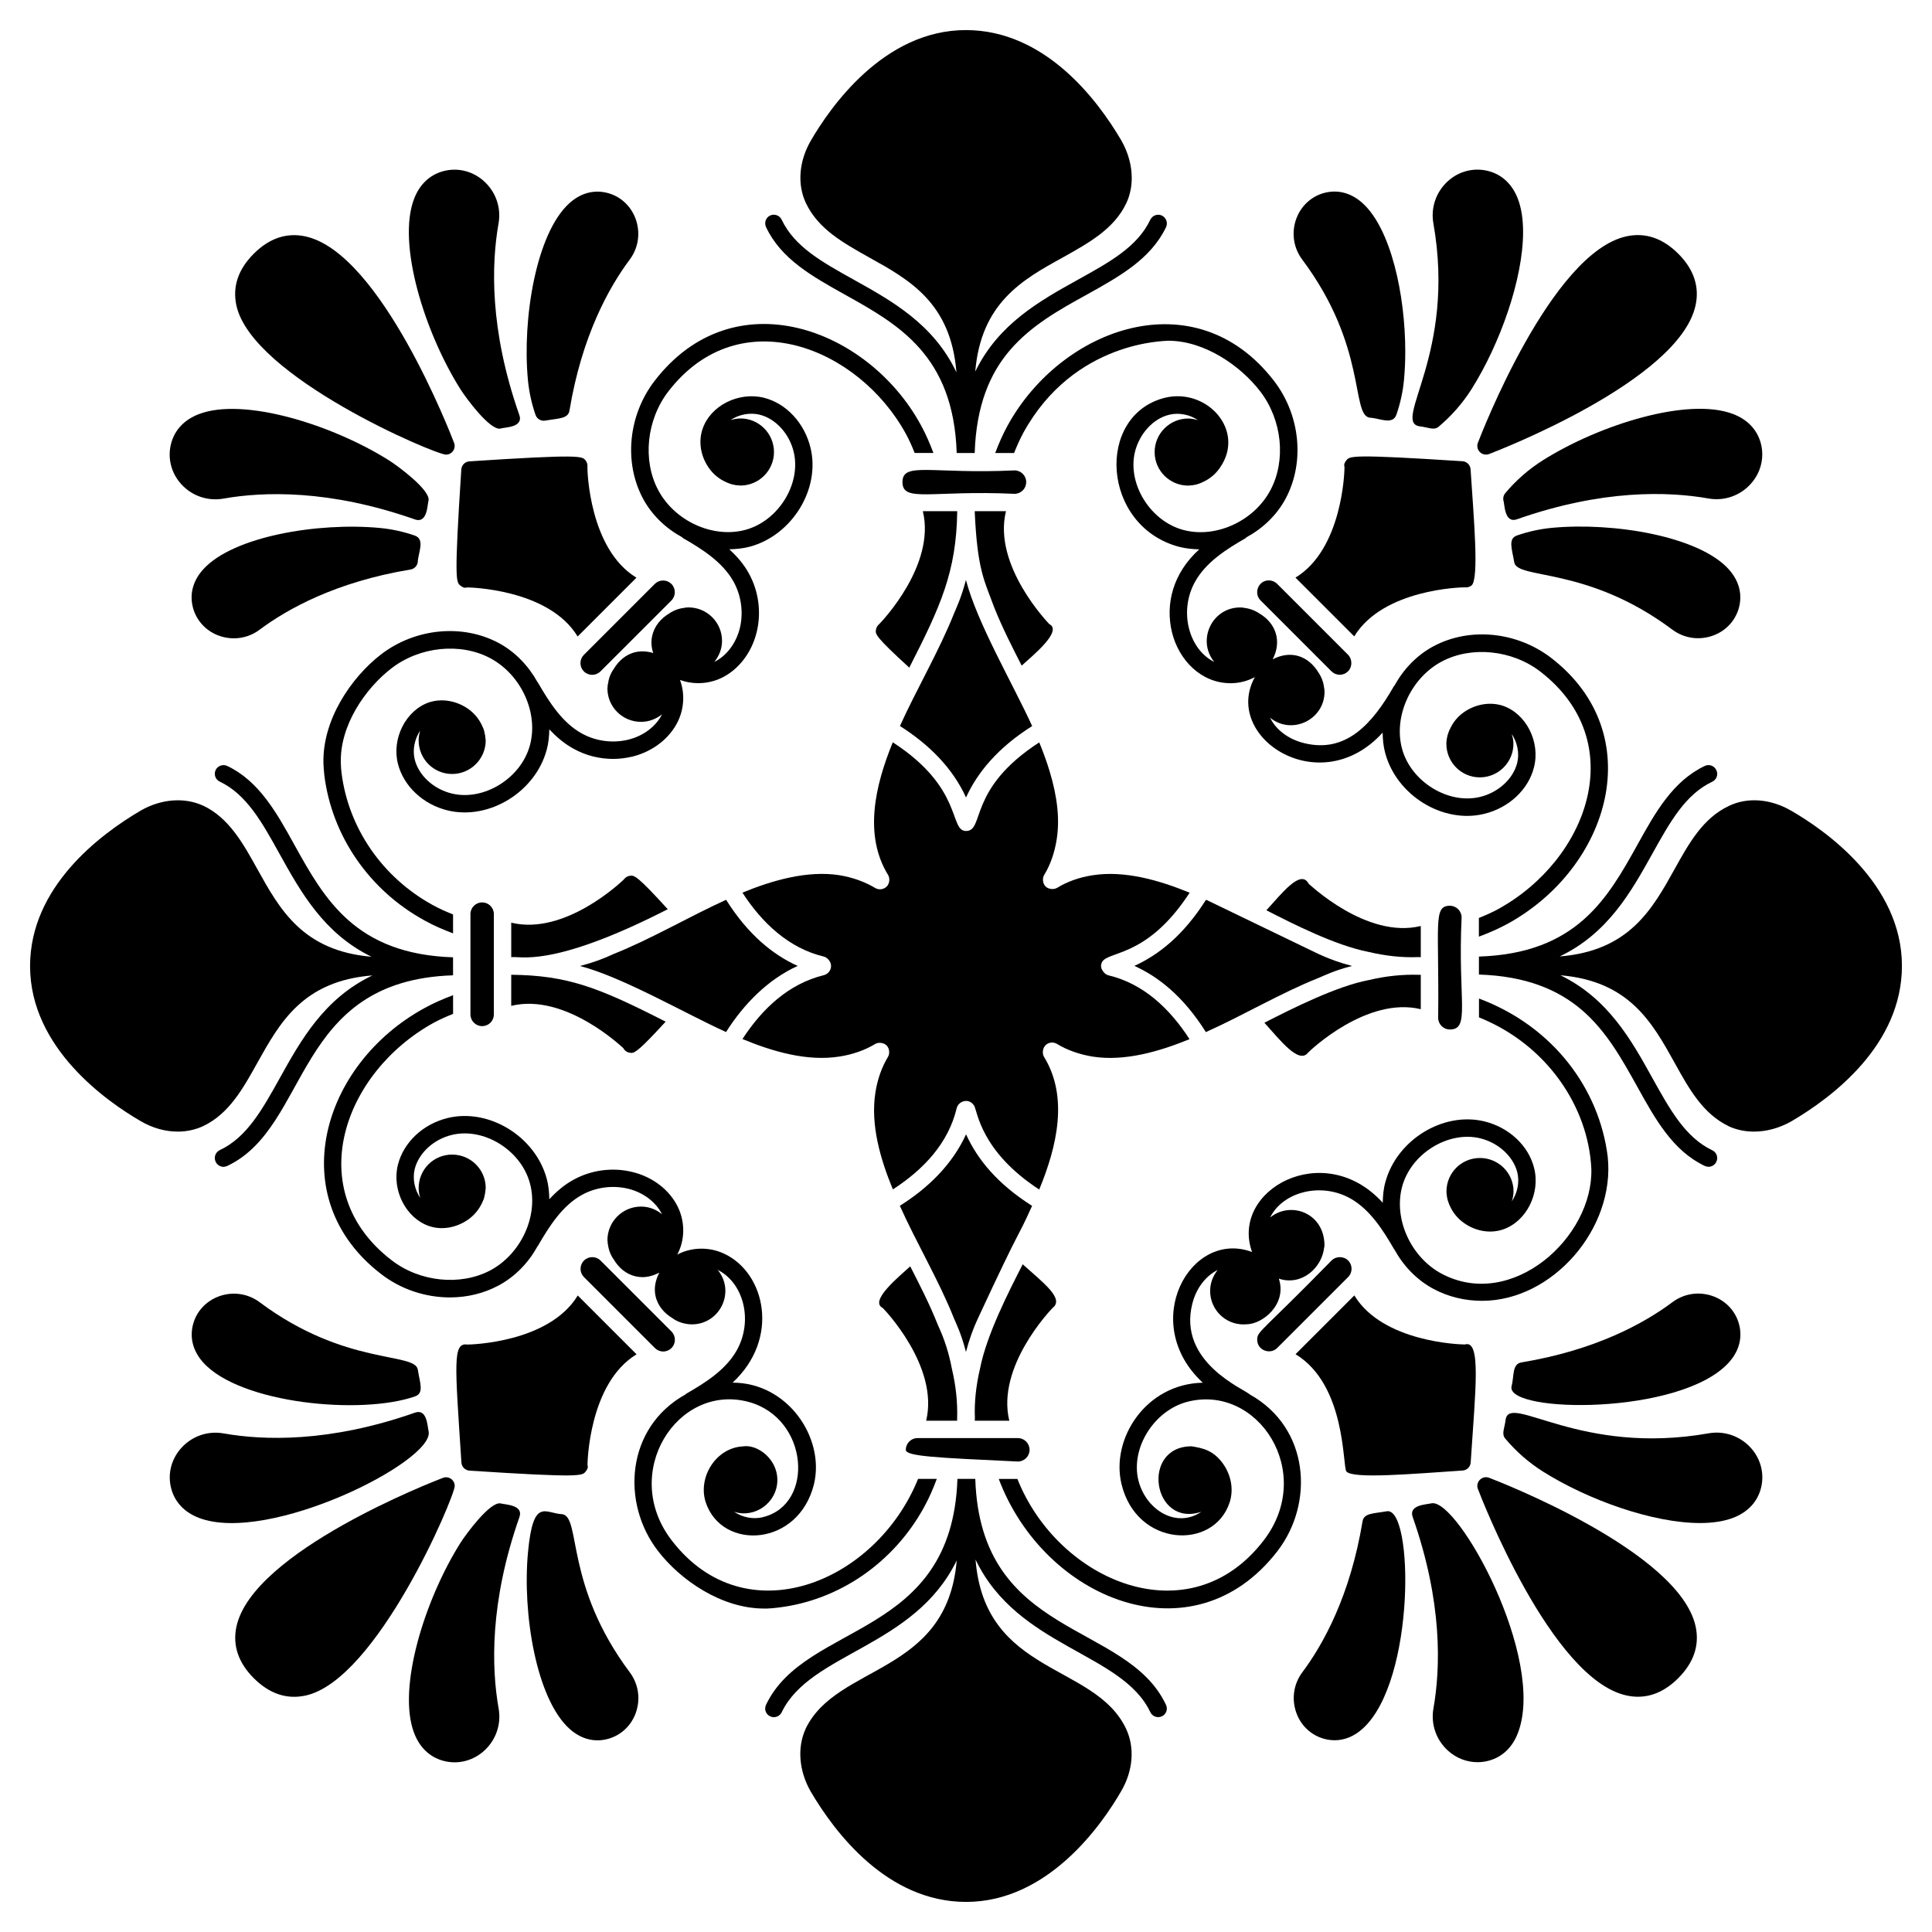 <?xml version="1.0" encoding="UTF-8"?>
<!-- Uploaded to: ICON Repo, www.svgrepo.com, Generator: ICON Repo Mixer Tools -->
<svg fill="#000000" width="800px" height="800px" version="1.1" viewBox="144 144 512 512" xmlns="http://www.w3.org/2000/svg">
 <g>
  <path d="m544.56 511.49c-1.172 7.047 44.859 7.641 57.574-6.387 2.551-2.816 3.551-6.082 2.894-9.453-0.715-3.68-3.269-6.691-6.824-8.059-3.723-1.434-7.844-0.871-11.012 1.512-7.305 5.465-20.172 12.668-39.988 15.949-2.555 0.418-1.891 3.602-2.644 6.438z"/>
  <path d="m527.74 607.95c2.199 1.992 4.981 3.047 7.812 3.047 1.039 0 2.086-0.141 3.113-0.43 3.512-0.992 6.141-3.516 7.594-7.293 7.594-19.746-15.898-62.207-22.875-60.883-1.328 0.332-6.141 0.371-5.008 3.625 7.957 22.652 7.383 40.09 5.5 50.734-0.73 4.164 0.711 8.348 3.863 11.199z"/>
  <path d="m575.1 593.33c1.008 0.215 2 0.324 2.973 0.324 3.824 0 7.406-1.648 10.68-4.926 4.121-4.117 5.668-8.719 4.613-13.672-4.285-20.016-52.676-38.641-54.734-39.426-1.84-0.707-3.68 1.109-2.969 2.973 0.781 2.062 19.43 50.449 39.438 54.727z"/>
  <path d="m495.69 604.99c0.672 0.129 1.336 0.195 1.996 0.195 2.66 0 5.207-1.051 7.465-3.098 14.066-12.75 13.453-58.859 6.367-57.582-3.516 0.613-6.066 0.465-6.43 2.66-3.277 19.812-10.48 32.68-15.941 39.984-2.379 3.172-2.945 7.289-1.512 11.012 1.359 3.555 4.371 6.106 8.055 6.828z"/>
  <path d="m603.31 546.23c3.781-1.453 6.301-4.078 7.293-7.594 1.082-3.84 0.109-7.93-2.613-10.934-2.852-3.152-7.035-4.594-11.207-3.856-33.965 6-52.527-10.523-53.754-3.75-0.305 2.57-1.195 3.867-0.102 5.168 2.883 3.43 6.246 6.363 10 8.734h0.004c11.852 7.461 29.031 13.621 41.574 13.621 3.324 0 6.324-0.434 8.805-1.391z"/>
  <path d="m254.7 293.02c0.105-2.508 2.031-6.106-0.777-7.086-3.004-1.043-6.117-1.723-9.246-2.019-16.359-1.539-38.887 2.211-46.809 10.957-2.555 2.816-3.551 6.086-2.894 9.453 0.715 3.676 3.266 6.688 6.82 8.059 1.359 0.523 2.769 0.781 4.168 0.781 2.434 0 4.828-0.777 6.844-2.289 7.309-5.465 20.184-12.672 39.992-15.949 0.98-0.16 1.746-0.926 1.902-1.906z"/>
  <path d="m261.33 189.4c-3.512 0.992-6.141 3.512-7.594 7.293-4.562 11.863 2.797 35.387 12.234 50.379 1.508 2.402 7.875 11.039 10.645 10.508 0.895-0.375 6.207-0.172 5.004-3.625-7.949-22.641-7.379-40.082-5.5-50.73 1.535-8.68-6.438-16.172-14.789-13.824z"/>
  <path d="m224.9 206.64c-4.93-1.055-9.543 0.488-13.652 4.602-4.121 4.117-5.668 8.715-4.609 13.668 4.062 18.973 52.73 39.574 55.547 39.574 1.602 0 2.727-1.609 2.152-3.121-0.781-2.055-19.422-50.441-39.438-54.723z"/>
  <path d="m304.32 194.98c-3.371-0.656-6.644 0.348-9.461 2.902-8.742 7.926-12.496 30.469-10.957 46.805 0.301 3.156 0.98 6.269 2.019 9.266 0.367 1.062 1.453 1.707 2.57 1.512 3.508-0.613 6.062-0.457 6.426-2.656 3.281-19.805 10.48-32.672 15.938-39.98 4.977-6.625 1.457-16.281-6.535-17.848z"/>
  <path d="m196.69 253.75c-3.781 1.453-6.301 4.078-7.293 7.594-1.082 3.84-0.109 7.93 2.613 10.938 2.852 3.152 7.023 4.582 11.207 3.856 10.633-1.883 28.07-2.445 50.723 5.508 3.457 1.215 3.309-4.231 3.629-5 0.531-2.769-8.113-9.148-10.5-10.656h-0.004c-14.988-9.441-38.52-16.805-50.375-12.238z"/>
  <path d="m533.75 531.56c1.258-19.398 2.844-32.605-1.551-31.262h-0.051c-1.168 0-21.684-0.57-29.238-12.996l-15.578 15.574c13.461 8.18 12.418 29.738 13.477 31.074 1.641 2.074 17.926 0.598 30.789-0.242 1.16-0.074 2.078-0.992 2.152-2.148z"/>
  <path d="m496.88 478.04c-18.641 19.066-19.711 18.688-19.711 20.992 0 2.801 3.41 4.078 5.301 2.195l18.797-18.793c1.215-1.219 1.215-3.168 0-4.391-1.184-1.184-3.223-1.176-4.387-0.004z"/>
  <path d="m303.13 321.93 18.797-18.793c1.207-1.211 1.207-3.18 0-4.391-0.59-0.586-1.367-0.91-2.199-0.91-0.828 0-1.609 0.324-2.199 0.91l-18.797 18.797c-0.586 0.586-0.906 1.367-0.906 2.191 0 0.828 0.324 1.609 0.91 2.199 1.211 1.203 3.18 1.207 4.394-0.004z"/>
  <path d="m266.25 268.41c-1.91 29.457-1.383 29.871-0.23 30.781 0.586 0.465 1.055 0.703 1.781 0.48 0.176 0.004 21.535 0.258 29.281 13.004l15.582-15.582c-12.523-7.609-13.004-28.371-12.996-29.258 0.094-0.637-0.078-1.309-0.48-1.816-0.914-1.152-1.332-1.676-30.785 0.242-1.156 0.074-2.074 0.992-2.152 2.148z"/>
  <path d="m495.66 194.96c-3.676 0.715-6.691 3.269-8.059 6.824-1.434 3.723-0.871 7.844 1.508 11.012 17.277 23.098 12.883 41.09 17.859 41.891 2.512 0.105 6.106 2.043 7.086-0.777 1.047-3.008 1.723-6.121 2.019-9.246 0.227-2.387 0.336-4.906 0.336-7.496 0-15.117-3.828-32.543-11.293-39.312-2.82-2.551-6.09-3.551-9.457-2.894z"/>
  <path d="m611.02 264.43c0-1.039-0.141-2.086-0.43-3.113-0.992-3.516-3.512-6.144-7.293-7.594-11.867-4.562-35.391 2.797-50.379 12.23-3.758 2.363-7.125 5.301-10.008 8.738-0.445 0.527-0.629 1.227-0.5 1.906 0.367 0.871 0.172 6.211 3.625 5.008 22.656-7.957 40.09-7.383 50.734-5.5 4.164 0.73 8.348-0.715 11.199-3.867 1.992-2.195 3.051-4.977 3.051-7.809z"/>
  <path d="m575.08 206.62c-20.016 4.285-38.641 52.676-39.426 54.734-0.324 0.848-0.117 1.805 0.523 2.445 0.641 0.645 1.602 0.848 2.449 0.523 2.059-0.785 50.445-19.43 54.723-39.441 0.215-1.008 0.324-2 0.324-2.973 0-3.824-1.648-7.406-4.926-10.68-4.117-4.117-8.715-5.664-13.668-4.609z"/>
  <path d="m555.3 283.88c-3.137 0.297-6.254 0.977-9.262 2.019-2.473 0.852-1.332 3.59-0.75 7.106 0.766 4.652 19.312 0.957 41.879 17.84 3.172 2.379 7.289 2.945 11.012 1.512 3.559-1.363 6.113-4.375 6.832-8.059 0.129-0.672 0.195-1.336 0.195-1.996 0-2.66-1.051-5.207-3.098-7.465-7.934-8.742-30.473-12.492-46.809-10.957z"/>
  <path d="m520.11 256.96c2.57 0.305 3.867 1.195 5.168 0.102 3.426-2.883 6.363-6.246 8.734-10v-0.004c7.461-11.852 13.621-29.035 13.621-41.574 0-3.324-0.434-6.32-1.387-8.805-1.453-3.777-4.078-6.305-7.594-7.293-3.84-1.082-7.93-0.109-10.934 2.613-3.152 2.852-4.594 7.035-3.856 11.207 6.086 34.488-10.887 52.465-3.754 53.754z"/>
  <path d="m304.34 605.01c3.676-0.719 6.691-3.266 8.059-6.82 0.523-1.363 0.781-2.773 0.781-4.172 0-2.434-0.777-4.828-2.289-6.844-17.281-23.105-12.883-41.09-17.859-41.891-4.543-0.191-7.719-4.606-9.102 10.023-1.539 16.359 2.211 38.887 10.957 46.809 2.816 2.551 6.086 3.551 9.453 2.894z"/>
  <path d="m196.71 546.25c18.445 7.094 62.387-14.984 60.887-22.879-0.336-1.34-0.367-6.141-3.625-5.004-22.641 7.949-40.086 7.379-50.73 5.5-8.66-1.527-16.172 6.426-13.82 14.793 0.988 3.508 3.508 6.137 7.289 7.59z"/>
  <path d="m224.93 593.35c18.977-4.062 39.578-52.73 39.578-55.551 0-1.602-1.609-2.727-3.125-2.152-2.059 0.785-50.445 19.426-54.727 39.441-1.051 4.93 0.488 9.543 4.602 13.652 4.121 4.121 8.719 5.668 13.672 4.609z"/>
  <path d="m195 495.67c-0.656 3.371 0.348 6.644 2.902 9.461 9.828 10.84 41.734 13.926 56.074 8.934 2.418-0.84 1.348-3.473 0.824-6.648l-0.074-0.453c-0.773-4.695-19.25-0.934-41.879-17.836-6.621-4.969-16.281-1.449-17.848 6.543z"/>
  <path d="m276.65 542.42c-2.769-0.531-9.148 8.113-10.656 10.5v0.004c-9.438 14.992-16.801 38.523-12.234 50.379 1.453 3.781 4.078 6.305 7.594 7.293 8.301 2.344 16.316-5.059 14.789-13.82-1.879-10.633-2.445-28.07 5.508-50.723 1.137-3.234-3.59-3.277-5-3.633z"/>
  <path d="m500.79 266c-0.473 0.598-0.695 1.07-0.48 1.785v0.051c0 1.164-0.57 21.684-12.996 29.238l15.574 15.574c7.613-12.527 28.371-13.004 29.258-13 0.637 0.094 1.309-0.078 1.812-0.48 2.074-1.641 0.598-17.926-0.238-30.789-0.074-1.156-0.996-2.074-2.148-2.148-29.453-1.906-29.867-1.383-30.781-0.23z"/>
  <path d="m480.25 297.81c-2.805 0-4.074 3.426-2.195 5.297l18.797 18.801c0.59 0.586 1.367 0.91 2.195 0.91s1.609-0.324 2.195-0.91c1.176-1.18 1.172-3.215 0-4.391l-18.793-18.797c-0.59-0.582-1.371-0.91-2.199-0.91z"/>
  <path d="m319.75 502.16c0.828 0 1.609-0.324 2.199-0.91 1.207-1.207 1.207-3.176-0.004-4.391l-18.793-18.797c-1.211-1.207-3.18-1.207-4.391 0-0.59 0.59-0.91 1.367-0.91 2.195s0.324 1.609 0.91 2.195l18.797 18.797c0.586 0.586 1.363 0.91 2.191 0.91z"/>
  <path d="m299.21 533.97c0.465-0.586 0.703-1.055 0.48-1.781 0.004-0.176 0.258-21.539 13.004-29.285l-15.582-15.582c-7.613 12.523-28.371 13.004-29.258 13-3.93-0.582-3.281 4.988-1.574 31.266 0.074 1.156 0.996 2.07 2.148 2.148 29.453 1.914 29.867 1.387 30.781 0.234z"/>
  <path d="m355.39 399.98c-6.559-2.957-13.172-8.309-18.965-17.527-9.871 4.488-19.98 10.461-29.84 14.375-2.769 1.301-5.699 2.352-8.875 3.172 11.355 2.965 27.926 12.633 38.699 17.5 4.633-7.32 11.035-13.914 18.98-17.52z"/>
  <path d="m493.31 403.21c1.914-0.785 4.137-1.973 8.996-3.223-3.168-0.82-6.184-1.895-8.961-3.199-38.664-18.664-27.727-13.402-29.754-14.32-5.938 9.344-12.426 14.52-18.969 17.504 6.254 2.824 12.914 7.953 18.949 17.547 10.039-4.523 19.973-10.422 29.738-14.309z"/>
  <path d="m399.99 502.28c0.82-3.168 1.895-6.184 3.199-8.957h0.004c12.234-26.324 9.641-19.422 14.32-29.754-9.23-5.859-14.465-12.305-17.5-18.961-3.66 8.027-10.094 14.266-17.551 18.938 4.543 10.082 10.379 19.871 14.312 29.742h-0.004c0.516 1.266 1.926 3.953 3.219 8.992z"/>
  <path d="m424.22 420.71c2.57 1.566 5.836 2.727 9.363 3.305 8.488 1.324 17.695-1.367 25.652-4.629-5.188-8.02-12.137-14.688-21.5-16.922-0.715-0.172-1.34-0.789-1.684-1.504-0.043-0.082-0.102-0.16-0.133-0.246-0.051-0.137-0.051-0.277-0.074-0.418-0.023-0.129-0.07-0.254-0.066-0.379 0-0.012 0.008-0.023 0.008-0.035 0-0.016-0.008-0.031-0.008-0.047 0.008-0.129 0.062-0.238 0.086-0.363 0.785-3.797 11.57-0.711 23.402-18.891-7.941-3.273-17.238-5.973-25.711-4.629-3.445 0.52-6.688 1.664-9.395 3.32-0.91 0.559-2.352 0.391-3.102-0.375-0.762-0.781-0.883-2.227-0.273-3.133 1.566-2.582 2.711-5.836 3.25-9.32 0.832-5.258 0.215-11.172-1.883-18.082-0.75-2.477-1.656-4.988-2.738-7.621-19.109 12.348-14.395 23.477-19.402 23.477-4.559 0-0.594-11.305-19.414-23.5-4.711 11.504-7.727 24.598-1.254 35.145 0.535 0.875 0.414 2.234-0.281 2.992-0.754 0.828-1.984 1.055-3 0.543-2.836-1.719-6.106-2.883-9.617-3.461-8.473-1.324-17.754 1.359-25.695 4.621 5.191 8.039 12.297 14.715 21.531 16.934 1.035 0.246 1.957 1.402 1.957 2.465v0.008 0.004c0.004 1.164-0.789 2.176-1.93 2.465-0.008 0-0.012 0.004-0.02 0.004-9.27 2.269-16.285 8.855-21.531 16.918 8.027 3.32 17.141 5.992 25.715 4.637 3.496-0.539 6.75-1.684 9.418-3.305 0.363-0.223 0.805-0.328 1.258-0.328 0.676 0 1.359 0.238 1.812 0.691 0.766 0.77 0.91 2.207 0.32 3.117-1.602 2.637-2.75 5.883-3.285 9.336-1.352 8.551 1.305 17.672 4.625 25.695 8.094-5.227 14.699-12.223 16.902-21.484 0.453-1.914 3.129-2.801 4.5-0.887 0.043 0.059 0.094 0.113 0.133 0.176 0.898 1.523 1.707 12.09 17.246 22.238 4.715-11.422 7.797-24.52 1.285-35.152-0.586-0.953-0.355-2.445 0.484-3.188 0.84-0.746 2.102-0.824 3.047-0.191z"/>
  <path d="m400.01 355.34c2.938-6.492 8.359-13.16 17.523-18.926-4.965-10.918-14.602-27.336-17.547-38.719-1.266 4.828-2.566 7.422-3.16 8.883h0.004c-3.953 9.93-9.961 20.125-14.336 29.824 7.484 4.746 13.852 10.906 17.516 18.938z"/>
  <path d="m376.12 310.96c-0.145 1.086-0.148 1.77 8.848 9.973 8.281-16.23 12.496-25.387 12.707-41.465h-9.117c3.481 14.23-10.895 29.262-11.516 29.879-0.5 0.387-0.844 1-0.922 1.613z"/>
  <path d="m422.07 309.39c-0.145-0.184-15.039-15.457-11.477-29.918h-8.285c0.68 15.754 2.637 18.547 5.129 25.402 2.168 5.465 4.941 10.871 7.32 15.523 2.988-2.719 10.945-9.191 7.312-11.008z"/>
  <path d="m413.74 531.32c1.711 0 3.106-1.391 3.106-3.106 0-0.828-0.328-1.609-0.91-2.195-0.586-0.586-1.363-0.91-2.195-0.91h-26.582c-1.715 0-3.106 1.387-3.106 3.102 0 1.719 7.703 2.078 29.688 3.109z"/>
  <path d="m411.02 256.79c-1.289 2.348-2.344 4.781-3.277 7.262h4.996c0.734-1.82 1.52-3.625 2.465-5.379 13.527-24.574 37.969-24.258 38.355-24.379 9.715 0 19.234 6.68 24.418 13.438 5.797 7.527 6.91 18.277 2.688 26.188-4.379 8.215-14.512 12.824-23.074 10.52-8.754-2.34-14.859-12.211-12.824-20.656 1.191-4.836 4.801-8.832 9.062-9.867 2.609-0.652 5.492-0.039 7.641 1.422-0.805-0.23-1.688-0.426-2.574-0.426-4.914 0-8.906 3.992-8.906 8.906 0 4.875 3.992 8.871 8.906 8.871h0.152c0.039 0 0.078-0.039 0.113-0.039 0.691 0 1.344-0.117 1.957-0.27 0.23-0.078 0.461-0.152 0.691-0.23 0.344-0.117 0.652-0.266 1-0.422 1.688-0.766 3.262-1.996 4.453-3.723 6.961-9.895-3.394-21.336-14.59-18.582-18.375 4.652-16.797 33.918 3.723 39.469 1.766 0.461 3.609 0.652 5.414 0.691-6.941 6.273-9.047 14.457-7.219 22 1.801 7.301 7.676 13.477 15.551 13.477 2.266 0 4.453-0.578 6.41-1.613-8.754 15.855 17.227 33.07 33.863 14.703 0.039 1.844 0.191 3.644 0.691 5.453 3.035 11.211 15.281 18.734 26.184 16.086 6.566-1.574 11.789-6.449 13.246-12.402 1.688-6.68-2.074-14.129-8.215-16.238-3.34-1.113-7.219-0.5-10.367 1.688-1.688 1.191-2.918 2.727-3.688 4.453-0.191 0.305-0.309 0.652-0.422 0.996-0.078 0.23-0.152 0.461-0.23 0.691-0.152 0.613-0.27 1.27-0.309 1.957v0.078 0.039 0.152c0 4.914 3.953 8.906 8.867 8.906s8.906-3.992 8.906-8.906c0-0.922-0.191-1.77-0.461-2.609 1.461 2.188 2.113 5.031 1.461 7.68-1.074 4.262-5.031 7.871-9.867 9.023-8.445 2.035-18.312-4.07-20.656-12.785-2.305-8.562 2.305-18.699 10.48-23.078 7.91-4.223 18.699-3.109 26.184 2.652 24.016 18.574 12.699 49.812-11.25 62.969-1.625 0.879-3.328 1.621-5.047 2.312v4.957c2.578-0.965 5.121-2.059 7.582-3.394 27.172-14.906 37.758-50.297 11.559-70.492-9.062-6.949-21.578-8.215-31.176-3.07-4.453 2.379-7.949 6.106-10.328 10.406-0.039 0.078-0.152 0.113-0.191 0.23-5.664 9.879-12.652 17.836-23.844 15.012-4.031-1-7.371-3.492-8.945-6.719 5.731 4.703 14.438 0.574 14.438-6.871 0-0.191-0.039-0.348-0.039-0.5-0.039-0.078 0-0.152 0-0.23-0.039-0.117-0.039-0.191-0.078-0.309-0.152-1.496-0.691-2.879-1.496-4.07-2.629-4.328-7.219-6.043-12.133-3.492 2.519-4.856 0.805-9.602-3.492-12.133-1.191-0.805-2.574-1.344-4.07-1.496-0.113-0.039-0.191-0.078-0.309-0.078h-0.23c-0.191 0-0.344-0.039-0.5-0.039-7.539 0-11.539 8.754-6.871 14.438-6.59-3.219-9.539-13.207-5.106-21.23 2.918-5.262 8.445-8.715 13.398-11.559 0.078-0.078 0.152-0.152 0.23-0.23 4.301-2.344 8.023-5.836 10.406-10.289 5.106-9.598 3.879-22.117-3.109-31.176-20.863-27.082-56.387-14.098-70.598 11.859z"/>
  <path d="m526.04 415.92c0.586 0.586 1.363 0.906 2.195 0.906 5.481 0 2.066-7.629 3.106-29.684 0-1.711-1.395-3.106-3.106-3.106-4.508 0-2.816 4.82-3.106 29.684-0.004 0.828 0.32 1.609 0.91 2.199z"/>
  <path d="m412.85 268.66c-21.988 1.031-29.684-2.383-29.684 3.106 0 5.496 7.719 2.09 29.684 3.102 0.828 0 1.609-0.324 2.199-0.91 0.586-0.586 0.906-1.367 0.906-2.195 0-1.711-1.395-3.102-3.106-3.102z"/>
  <path d="m520.52 389.4c-14.418 3.527-29.645-11.211-29.719-11.211-2.086-3.941-7.012 2.473-11.195 7.043 7.039 3.598 18.203 9.293 27.031 11.027 4.644 1.094 9.059 1.555 13.195 1.379 0.277 0.012 0.469 0.02 0.688 0.027z"/>
  <path d="m151.97 400.04c0 21.77 20.504 35.977 29.332 41.082 3.148 1.844 6.527 2.766 9.828 2.766 2.344 0 4.644-0.5 6.719-1.461 6.832-3.262 10.52-9.867 14.398-16.855 5.949-10.637 12.055-21.617 30.445-23.074-12.785 6.106-18.969 17.164-24.574 27.262-4.684 8.406-8.754 15.703-15.895 19.043-1.152 0.578-1.613 1.922-1.074 3.074 0.383 0.844 1.23 1.344 2.074 1.344 0.344 0 0.652-0.078 1-0.23 22.145-10.469 17.469-49.152 59.84-50.523v-4.769c-25.875-0.844-34.086-15.473-41.949-29.637-4.836-8.754-9.445-17.047-17.891-21.078-1.152-0.539-2.535-0.039-3.07 1.074-0.539 1.152-0.078 2.535 1.074 3.07 7.141 3.418 11.172 10.711 15.855 19.16 5.606 10.098 11.75 21.117 24.379 27.262-18.199-1.535-24.305-12.52-30.215-23.152-3.879-6.988-7.562-13.629-14.398-16.895h-0.039c-4.914-2.266-11.098-1.805-16.508 1.305-10.941 6.414-29.332 20.312-29.332 41.234z"/>
  <path d="m448.84 597.73c0.539 1.152 1.918 1.652 3.07 1.113s1.652-1.918 1.074-3.07c-10.461-22.23-49.152-17.465-50.523-59.852h-4.731c-1.43 42.426-40.199 37.715-50.711 59.852-0.574 1.152-0.078 2.535 1.074 3.07 1.133 0.57 2.539 0.043 3.07-1.074 7.57-15.824 35.148-17.145 46.379-40.238-2.57 30.441-31.738 27.328-40.047 44.613v0.039c-2.266 4.914-1.766 11.098 1.305 16.512 6.41 10.941 20.309 29.332 41.234 29.332 21.77 0 36.016-20.543 41.082-29.332 3.188-5.414 3.648-11.598 1.305-16.547-8.199-17.469-37.449-14.117-39.891-44.848 11.148 23.336 38.836 24.633 46.309 40.43z"/>
  <path d="m346.48 570.28h0.844c0.922-0.039 1.957-0.117 3.035-0.27 16.086-1.957 30.445-11.902 38.473-26.492 0 0 0.191-0.309 0.191-0.348 1.262-2.316 2.309-4.762 3.238-7.25l-4.965 0.004c-11.137 27.555-45.754 41.734-65.277 16.309-13.789-17.898 1.5-41.789 20.387-36.707 15.934 4.332 17.539 27.152 3.801 30.523-2.648 0.691-5.527 0.039-7.68-1.422 5.481 1.828 11.48-2.367 11.48-8.445 0-5.559-5.305-9.527-9.176-8.871-7.191 0.395-12.039 8.348-9.754 14.973 4.375 12.73 24.559 11.633 28.641-4.992 2.918-12.234-6.934-26.875-21.578-26.875 12.625-11.676 8.672-29.039-2.148-34.133-4.109-1.957-8.793-1.766-12.516 0.191 1.996-3.684 2.148-8.406 0.23-12.477-2.148-4.566-6.68-8.102-12.133-9.406-5.223-1.305-10.906-0.539-15.625 2.074-2.457 1.344-4.531 3.148-6.375 5.144-0.039-1.844-0.191-3.648-0.691-5.453-3.035-11.176-15.242-18.699-26.184-16.09-6.566 1.574-11.75 6.449-13.246 12.402-1.688 6.68 2.113 14.129 8.215 16.238 3.34 1.152 7.219 0.5 10.367-1.688 1.688-1.191 2.918-2.727 3.723-4.453 0.152-0.305 0.27-0.613 0.422-0.961 0.078-0.23 0.152-0.461 0.191-0.73 0.152-0.613 0.27-1.23 0.309-1.918v-0.117-0.039c0-0.039 0.039-0.078 0.039-0.152 0-4.918-3.992-8.871-8.906-8.871-4.914 0-8.867 3.953-8.867 8.871 0 0.922 0.152 1.766 0.422 2.609-1.461-2.148-2.113-5.031-1.461-7.68 1.074-4.223 5.031-7.871 9.867-9.023 8.484-2.035 18.312 4.07 20.656 12.824 2.344 8.562-2.305 18.699-10.48 23.074-7.91 4.188-18.699 3.109-26.184-2.688-23.914-18.367-12.867-49.719 11.25-62.969 1.621-0.875 3.324-1.617 5.051-2.312v-4.949c-2.582 0.969-5.137 2.062-7.586 3.422-27.27 14.887-37.691 50.281-11.52 70.453 5.297 4.109 11.824 6.219 18.277 6.219 4.492 0 8.906-1.035 12.863-3.148 4.453-2.383 7.949-6.066 10.328-10.367 0.039-0.074 0.152-0.152 0.191-0.27 2.879-4.953 6.336-10.48 11.555-13.363 3.723-2.07 8.215-2.648 12.324-1.648 4.031 1 7.332 3.531 8.945 6.758-1.535-1.27-3.457-2.035-5.566-2.035-4.914 0-8.906 3.992-8.906 8.906 0 0.152 0.039 0.305 0.078 0.461 0 0.117-0.039 0.191-0.039 0.27 0.039 0.078 0.078 0.191 0.078 0.27 0.191 1.535 0.691 2.918 1.535 4.07 1.266 2.148 3.227 3.953 5.914 4.531 0.574 0.113 1.152 0.191 1.727 0.191 1.496 0 3.035-0.461 4.453-1.191-1.035 1.996-1.461 4.148-1 6.18 0.574 2.648 2.379 4.644 4.531 5.914 1.152 0.844 2.535 1.344 4.031 1.535 0.113 0 0.23 0.039 0.309 0.039 0.078 0.039 0.152 0 0.23 0 0.191 0 0.344 0.039 0.5 0.039 7.477 0 11.648-8.645 6.871-14.438 6.887 3.441 9.422 13.418 5.106 21.23-2.918 5.262-8.445 8.715-13.398 11.559-0.078 0.074-0.152 0.152-0.27 0.23-15.832 8.84-17.047 28.824-7.258 41.465 5.918 7.699 16.82 15.262 28.109 15.262z"/>
  <path d="m370.2 218.09c-8.41-4.684-15.664-8.715-19.043-15.859-0.539-1.152-1.918-1.652-3.07-1.113-1.152 0.539-1.613 1.922-1.074 3.07 3.992 8.484 12.246 13.055 20.965 17.93 14.133 7.867 28.727 16.078 29.559 41.934h4.766c0.402-12.547 4.008-21.004 9.289-27.188 5.606-6.562 13.016-10.711 20.348-14.742 8.754-4.875 17.008-9.445 21.078-17.93 0.539-1.152 0.039-2.496-1.113-3.07-1.152-0.539-2.496-0.039-3.07 1.113-3.379 7.141-10.672 11.172-19.121 15.859-10.098 5.606-21.117 11.711-27.262 24.379 1.535-18.199 12.477-24.34 23.152-30.215 6.988-3.918 13.629-7.562 16.895-14.438 0.961-2.074 1.422-4.34 1.422-6.641 0-3.305-0.922-6.719-2.727-9.906-6.41-10.949-20.309-29.301-41.234-29.301-21.77 0-35.977 20.504-41.082 29.297-3.148 5.414-3.648 11.594-1.305 16.547 3.262 6.871 9.828 10.52 16.816 14.438 10.672 5.914 21.617 12.055 23.074 30.41-6.066-12.789-17.125-18.93-27.262-24.574z"/>
  <path d="m317.49 244.92c-6.988 9.059-8.215 21.578-3.109 31.176 2.379 4.453 6.106 7.949 10.406 10.289 0.078 0.078 0.152 0.191 0.23 0.23 4.953 2.84 10.48 6.297 13.398 11.559 2.035 3.684 2.648 8.18 1.652 12.285-1 4.031-3.531 7.371-6.758 8.945 1.23-1.535 2.035-3.418 2.035-5.566 0-4.914-3.992-8.871-8.906-8.871-0.152 0-0.344 0.039-0.5 0.039h-0.23c-0.078 0-0.191 0.039-0.309 0.078-1.496 0.152-2.879 0.691-4.07 1.496-2.148 1.305-3.918 3.266-4.492 5.949-0.344 1.461-0.23 3.035 0.27 4.531-1.496-0.461-3.07-0.574-4.57-0.27-2.688 0.578-4.644 2.379-5.914 4.531-0.844 1.152-1.344 2.574-1.535 4.07 0 0.078-0.039 0.191-0.078 0.305 0 0.078 0.039 0.156 0.039 0.23-0.039 0.152-0.078 0.309-0.078 0.5 0 4.914 3.992 8.871 8.906 8.871 2.113 0 4.031-0.77 5.566-1.996-1.613 3.223-4.914 5.719-8.945 6.719-4.109 0.996-8.602 0.422-12.324-1.652-5.223-2.879-8.676-8.406-11.555-13.363-0.039-0.117-0.152-0.152-0.191-0.27-2.379-4.262-5.875-7.984-10.328-10.367-9.598-5.106-22.113-3.879-31.137 3.07-7.871 6.066-15.625 17.395-15.242 28.988 0.039 0.922 0.113 1.922 0.23 3.035 1.996 16.047 11.902 30.445 26.492 38.434 0.039 0 0.344 0.191 0.344 0.191 2.344 1.289 4.793 2.328 7.277 3.266v-5.016c-1.812-0.719-3.609-1.504-5.359-2.473-13.324-7.297-22.348-20.352-24.188-34.977-0.113-0.922-0.191-1.805-0.191-2.609-0.344-9.98 6.488-19.852 13.438-25.188 7.488-5.762 18.277-6.871 26.184-2.648 8.18 4.375 12.824 14.512 10.48 23.074-2.344 8.715-12.172 14.82-20.656 12.785-4.84-1.152-8.793-4.762-9.867-9.023-0.652-2.648 0-5.488 1.461-7.68-0.27 0.848-0.422 1.691-0.422 2.609 0 4.914 3.953 8.906 8.867 8.906 4.914 0 8.906-3.992 8.906-8.906 0-0.039-0.039-0.117-0.039-0.152v-0.039-0.117c-0.039-0.652-0.152-1.305-0.309-1.918-0.039-0.23-0.117-0.461-0.191-0.73-0.152-0.305-0.27-0.652-0.422-0.961-0.805-1.73-2.035-3.266-3.723-4.453-3.148-2.188-7.027-2.801-10.367-1.691-6.106 2.113-9.906 9.559-8.215 16.242 1.496 5.949 6.68 10.828 13.246 12.398 10.941 2.609 23.191-4.914 26.184-16.086 0.5-1.805 0.652-3.609 0.691-5.414 1.844 1.957 3.918 3.762 6.375 5.109 3.227 1.805 6.871 2.727 10.559 2.727 1.688 0 3.418-0.23 5.066-0.613 5.453-1.344 9.98-4.875 12.133-9.445 1.652-3.492 1.766-7.484 0.5-10.867 1.496 0.539 3.109 0.848 4.801 0.848 2.035 0 4.144-0.422 6.106-1.344 4.57-2.152 8.062-6.684 9.406-12.133 1.305-5.223 0.539-10.941-2.074-15.625-1.344-2.457-3.148-4.531-5.184-6.375 1.844-0.039 3.688-0.23 5.453-0.691 11.211-3.035 18.738-15.281 16.086-26.188-1.574-6.562-6.41-11.789-12.363-13.285-6.758-1.652-14.168 2.113-16.242 8.254-1.152 3.34-0.539 7.219 1.652 10.328 1.191 1.727 2.766 2.957 4.453 3.723 0.344 0.156 0.652 0.305 0.996 0.422 0.23 0.078 0.461 0.152 0.691 0.23 0.613 0.152 1.266 0.27 1.957 0.27 0.039 0 0.078 0.039 0.113 0.039h0.191c4.875 0 8.867-3.996 8.867-8.871 0-4.914-3.992-8.906-8.867-8.906-0.922 0-1.805 0.191-2.648 0.426 2.188-1.461 5.066-2.074 7.719-1.422 4.223 1.035 7.871 5.031 9.023 9.867 2.035 8.449-4.07 18.316-12.824 20.656-8.562 2.305-18.699-2.305-23.074-10.52-4.223-7.91-3.109-18.66 2.688-26.188 18.875-24.441 50.414-11.648 62.93 11.25 0.906 1.648 1.648 3.348 2.332 5.074h4.977c-0.93-2.477-1.98-4.906-3.238-7.223 0-0.039-0.191-0.348-0.191-0.348-13.961-25.449-49.426-38.824-70.449-11.547z"/>
  <path d="m648.03 399.96c0-21.809-20.504-36.016-29.297-41.082-5.453-3.188-11.594-3.688-16.547-1.305-6.871 3.227-10.559 9.828-14.438 16.816-5.914 10.633-12.055 21.617-30.41 23.074 12.785-6.106 18.93-17.125 24.574-27.262 4.684-8.406 8.715-15.664 15.855-19.043 1.152-0.539 1.652-1.922 1.074-3.074-0.539-1.152-1.883-1.648-3.035-1.113-8.484 4.031-13.094 12.25-17.93 21.004-7.867 14.133-16.082 28.695-41.945 29.523v4.766c12.547 0.406 20.977 4.043 27.199 9.328 6.566 5.606 10.672 13.055 14.742 20.348 4.84 8.754 9.445 17.012 17.891 21.039 0.344 0.152 0.691 0.23 1 0.23 0.883 0 1.691-0.5 2.074-1.305 0.574-1.152 0.078-2.535-1.074-3.07-7.141-3.418-11.172-10.711-15.855-19.121-5.606-10.137-11.75-21.117-24.379-27.258 18.199 1.535 24.305 12.477 30.215 23.113 3.879 7.023 7.562 13.629 14.398 16.895 0.039 0 0.039 0.039 0.039 0.039 2.074 0.922 4.301 1.383 6.641 1.383 3.301 0 6.719-0.922 9.906-2.727 10.949-6.414 29.301-20.273 29.301-41.199z"/>
  <path d="m482.55 555.04c9.766-12.676 8.523-32.633-7.293-41.465-1.43-1.434-19.203-8.535-15.281-24.074 1-4.031 3.492-7.336 6.719-8.945-1.23 1.535-1.996 3.457-1.996 5.566 0 4.914 3.953 8.867 8.871 8.867 0.191 0 0.344-0.039 0.5-0.039 0.078 0 0.152 0.039 0.23 0 4.336 0 10.844-5.371 8.602-12.094 6.078 2.027 11.465-2.914 12.016-8.293 0.039-0.078 0.039-0.191 0.078-0.27 0-0.078-0.039-0.152 0-0.23 0-8.656-8.98-11.855-14.398-7.41 3.258-6.68 13.301-9.484 21.23-5.07 5.223 2.918 8.715 8.449 11.559 13.363 0.039 0.117 0.152 0.191 0.191 0.27 2.379 4.301 5.875 7.984 10.328 10.367 3.953 2.113 8.371 3.148 12.863 3.148 18.637 0 35.328-19.145 33.289-38.203-2.227-17.926-14.383-34.52-34.113-41.906v4.992c18.02 7.234 28.988 23.719 29.773 40.105 0.562 18.203-21.039 37.688-39.66 27.836-8.18-4.375-12.785-14.516-10.48-23.074 2.344-8.754 12.211-14.855 20.656-12.824 4.836 1.152 8.793 4.801 9.867 9.023 0.652 2.648 0 5.531-1.461 7.68 0.27-0.844 0.461-1.691 0.461-2.609 0-4.914-3.992-8.871-8.906-8.871-4.914 0-8.867 3.953-8.867 8.871v0.191 0.074c0.039 0.691 0.152 1.344 0.309 1.996 0.078 0.23 0.152 0.461 0.23 0.652 0.117 0.348 0.23 0.691 0.422 1.035 0.77 1.691 1.996 3.227 3.688 4.414 3.148 2.227 7.027 2.844 10.367 1.691 6.144-2.113 9.906-9.523 8.215-16.242-1.461-5.949-6.68-10.824-13.246-12.398-10.906-2.609-23.152 4.914-26.184 16.125-0.5 1.77-0.652 3.609-0.691 5.453-15.535-17.156-40.543-3.387-34.633 13.055-16.391-6.144-30.152 18.82-13.055 34.633-15.18 0.312-24.43 14.945-21.539 26.875 4 16.68 24.355 17.586 28.605 4.992 1.152-3.34 0.539-7.18-1.652-10.328-2.648-3.758-5.648-4.219-8.371-4.684-13.598 0-10.375 21.676 2.574 17.355-6.688 4.539-14.77-0.555-16.703-8.41-2.035-8.484 4.109-18.312 12.824-20.695 18.75-5.023 34.32 18.621 20.387 36.707-19.652 25.594-54.422 10.934-65.258-16.309h-4.938c11.996 31.961 51.449 48.227 73.871 19.105z"/>
  <path d="m279.48 410.56c14.449-3.527 29.641 11.207 29.711 11.207 0.344 0.691 1.035 1.152 1.805 1.23 0.113 0 0.23 0.039 0.344 0.039 0.926 0 2.289-0.883 9.059-8.285-17.699-9.031-25.926-12.273-40.918-12.43z"/>
  <path d="m490.65 422.96c0.621-0.656 15.645-14.957 29.871-11.512v-9.121c-0.156 0-0.312 0-0.477 0.008-4.344-0.137-8.781 0.32-13.289 1.391-8.547 1.605-20.34 7.559-27.68 11.312 4.078 4.488 9.129 11.105 11.574 7.922z"/>
  <path d="m268.67 386.25v26.582c0 1.711 1.395 3.102 3.106 3.102 0.828 0 1.609-0.324 2.199-0.91 0.586-0.586 0.906-1.367 0.906-2.195l-0.004-26.578c0-0.832-0.324-1.609-0.906-2.195-0.59-0.586-1.367-0.91-2.199-0.91-1.707 0-3.102 1.391-3.102 3.106z"/>
  <path d="m320.96 384.95c-8.195-9.012-8.875-8.98-9.961-8.871-0.652 0.074-1.266 0.422-1.652 0.961-0.617 0.617-15.609 14.953-29.863 11.48v9.156c2.144-0.469 10.383 3.176 41.477-12.727z"/>
  <path d="m415.03 479.05c-3.625 7.094-9.535 18.586-11.297 27.57-1.094 4.648-1.551 9.059-1.375 13.195-0.012 0.273-0.02 0.469-0.031 0.688h9.148c-3.465-14.254 10.863-29.273 11.484-29.895 3.215-2.469-2.621-6.75-7.93-11.559z"/>
  <path d="m377.92 490.61c0.184 0.148 15.023 15.438 11.52 29.895h8.219c0-0.16 0-0.316-0.008-0.484 0.145-4.375-0.324-8.781-1.391-13.281-0.77-4.109-1.992-7.926-3.648-11.453-0.031-0.066-0.059-0.137-0.082-0.207-0.016-0.027-0.027-0.055-0.039-0.082-1.012-2.547-2.199-5.219-3.637-8.164-1.176-2.434-2.406-4.836-3.637-7.242-2.988 2.746-10.934 9.199-7.297 11.02z"/>
 </g>
</svg>
